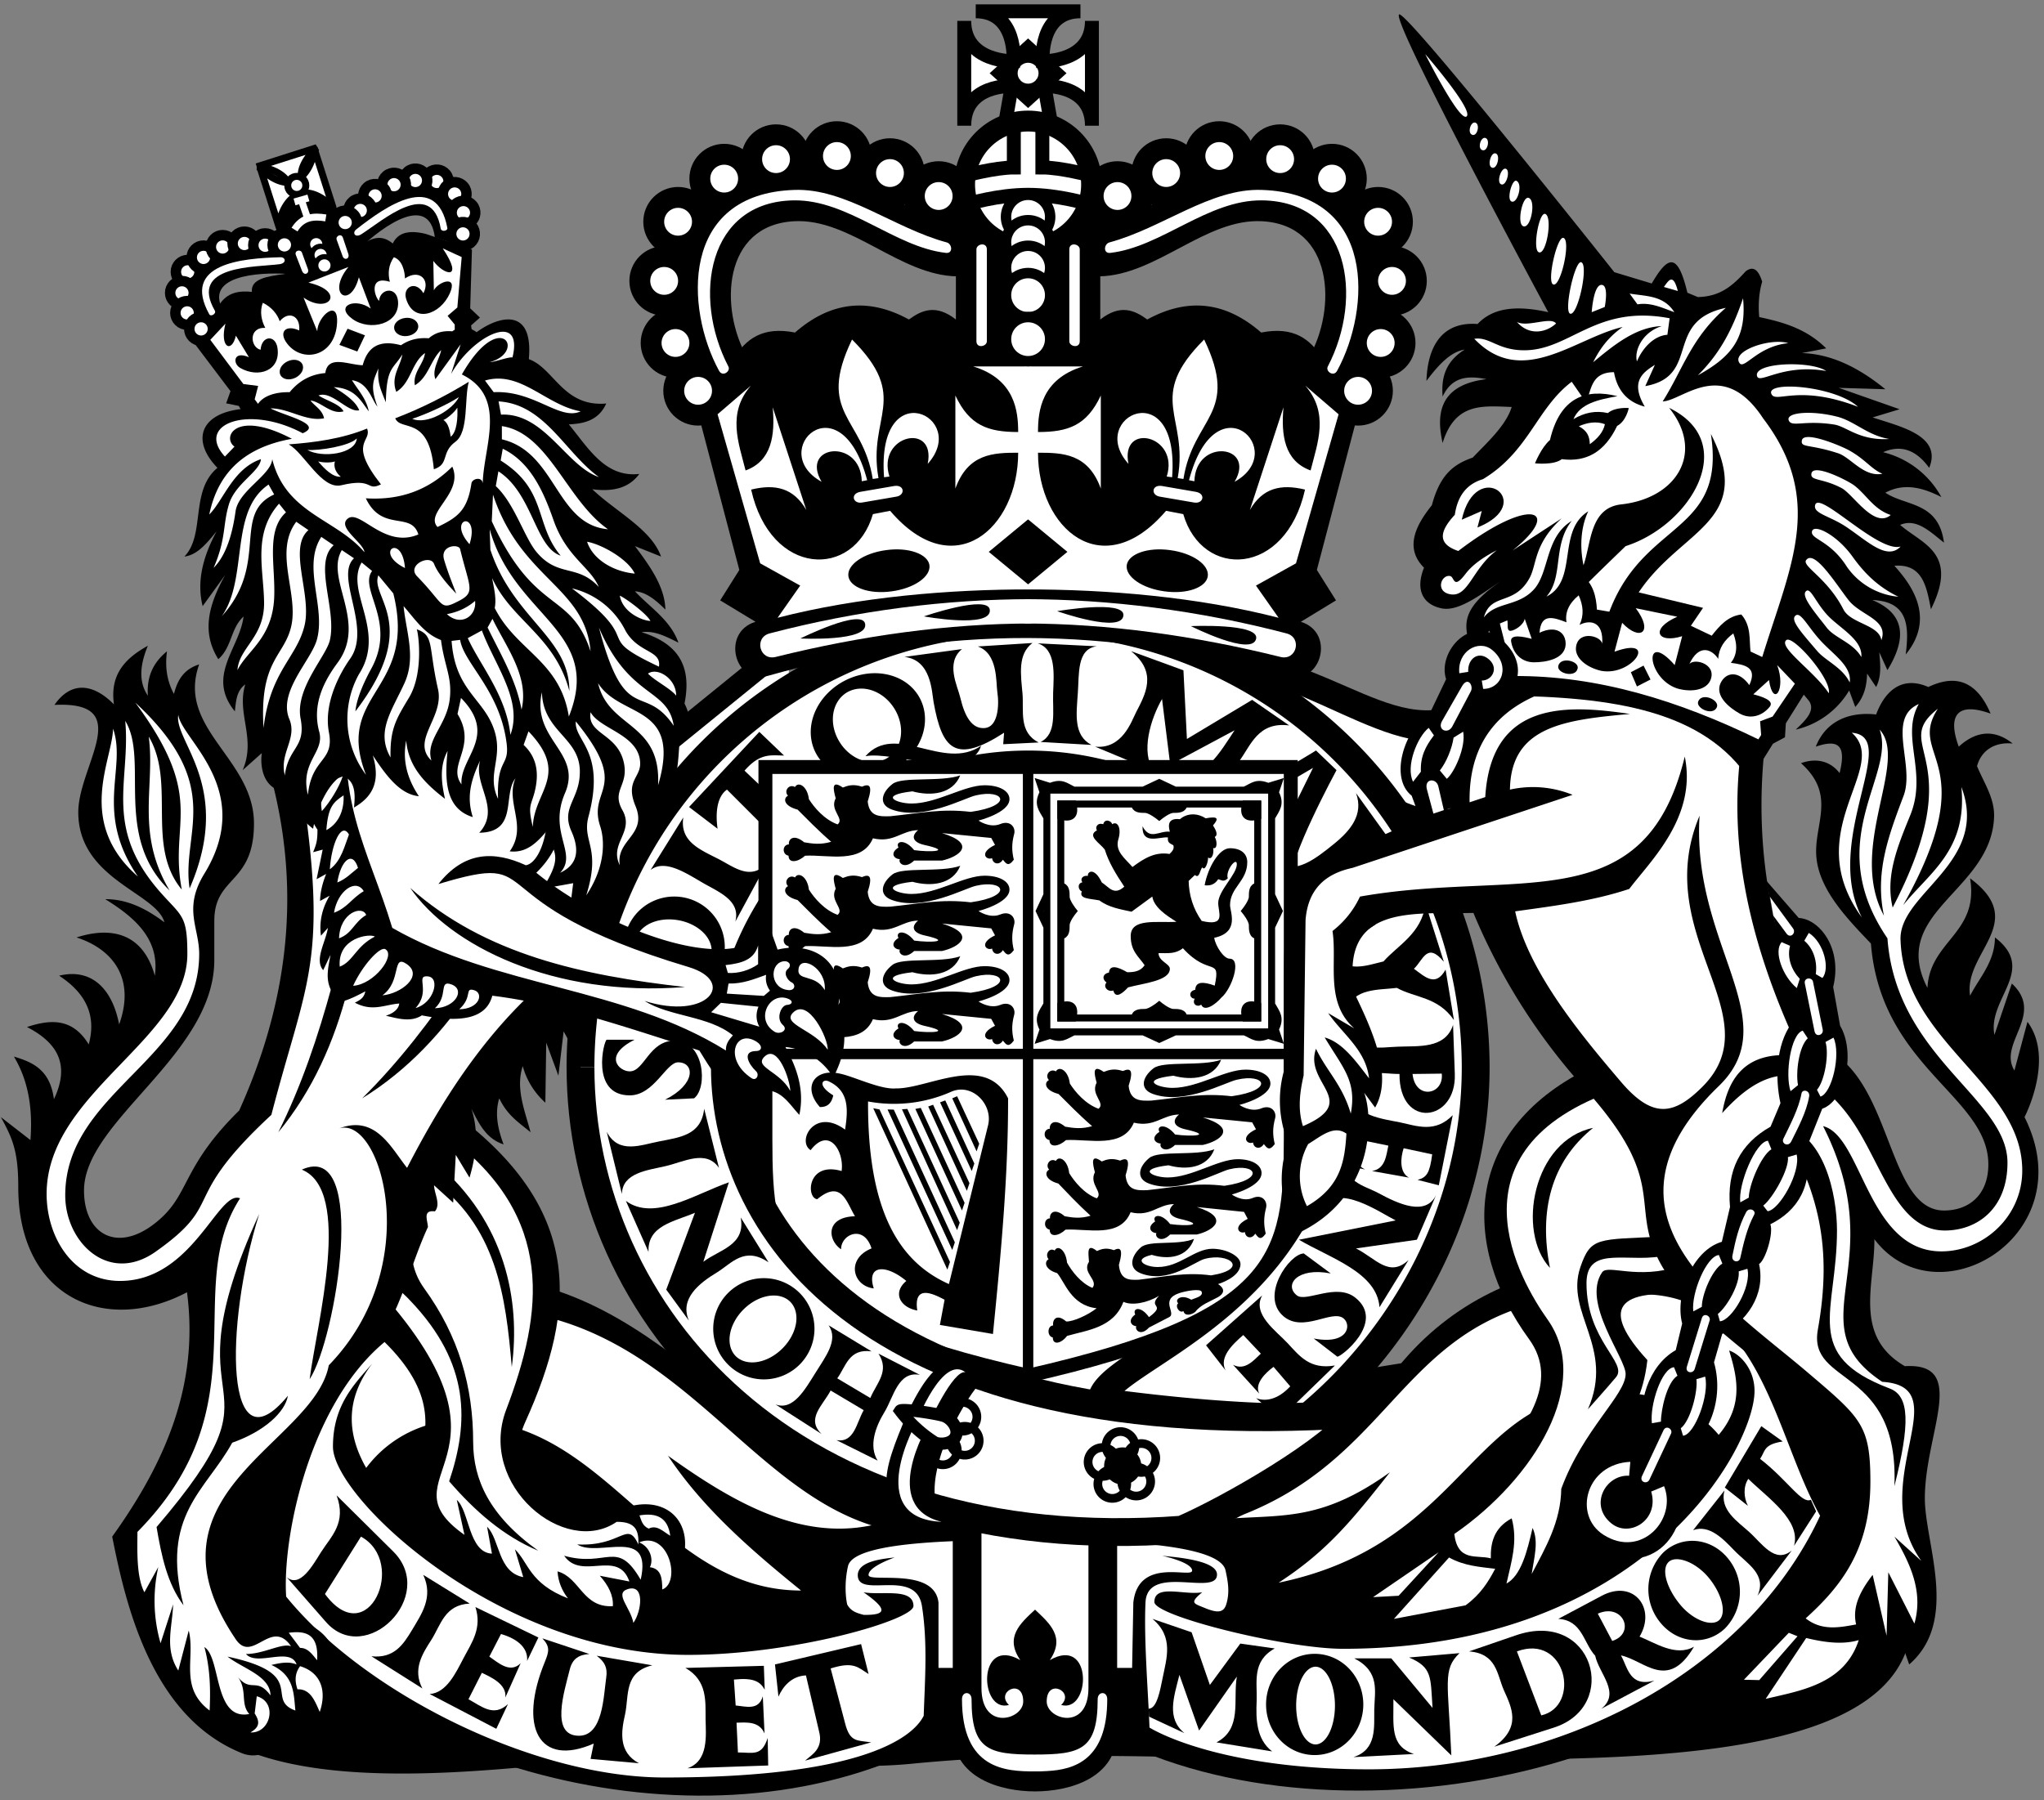 <?xml version="1.0" encoding="UTF-8"?>
<svg xmlns="http://www.w3.org/2000/svg" xmlns:xlink="http://www.w3.org/1999/xlink" width="1175" height="1035" viewBox="0 0 11750 10350">
	<rect x="0" y="0" width="11750" height="10350" fill="#808080" stroke="none"/>
	<path d="M5920 3670a2460 2460 0 0 0-1465 4433c-1097-200-2038-571-2895-188-822 367-856 1899-90 2170 562 198 1441 85 2000 30 586-57 1222 80 1770 26 955-94 1820-10 2760-21 1131-13 2952 81 2990-795 50-1169-848-1603-1798-1597-470 2-1041 88-1580 186a2459 2459 0 0 0-1692-4244z"/>
	<g id="motto">
		<path d="M9260 8125c256-4 466 79 565 232-286 711-1771 1194-2670 939l15-59c1125 20 1380-1102 2090-1112zm-2280 702c174 32 403 12 552-19-72 66-193 183-351 248 0-84-74-213-201-229zm2938-1455c-214-139-1247-300-1885 493-353 420-852 840-1457 895-236-24-457-25-621-25-163 0-426-2-658 17-854-192-1479-1409-2567-1409-781 0-1315 1075-1261 1884 805 973 2647 1466 3921 774 27-64 5-231 8-294h1111l-6 336c1352 607 3708 101 4115-1322-119-236-361-1128-700-1349zM2166 8543c838-908 1597 977 2550 722-946 320-2041-80-2550-722zm2263 295c117 41 238 67 362 70-29 43-43 123-60 203z"/>
		<path fill="#fff" d="M4875 9004c-15 64-20 149-5 221 23 42 59 50 95 60 137 2 135-35-1-130 101 19 287-28 287 79 0 80-685 281-1296 281-1083 0-2041-903-2041-1197 0-238 122-359 226-478-153 200-149 400-35 600a686 686 0 0 1 570-275c814 0 1120 980 1930 980-279-226-564-471-765-775 375 269 756 486 1170 400-763-242-1169-1247-2275-1247-832 0-1120 1197-1090 1657 448 552 1419 1040 2175 1040 1114 0 1424-222 1490-355 7-210 23-418-10-630-34-222-363-42-369-175-3-83 139-97 212-105 0 0-152 52-150 101 1 46 380-48 402 159v375h1113l7-375c28-265 336-138 338-184 1-49-173-86-173-86 73 8 316 25 316 108 0 128-400-65-411 160-10 211 15 510 23 720 121 72 523 240 1262 240 1086 0 2170-546 2593-1458-257-454-336-1234-978-1272-1458-88-1327 905-2395 1287 309-19 525 4 900-265-216 274-361 454-640 635 1085-225 1096-1095 1910-1095 283 0 495 94 620 245 149-175 103-342 60-485 64 21 146 107 146 233 0 319-623 1482-2366 1482-326 0-1084-188-1084-269 0-106 174-37 275-56-76 63-48 64 14 90 73 30 107 28 123-17 23-71 11-134-3-199-37-167-763-174-1090-174s-1043-6-1080 149z"/>
		<path d="M1935 8598l325 322c258 256-159 667-387 405l-225-257c77 66 152-72 197-143 60-94 148-169 90-327zm-67 567c247 335 476-182 207-330z"/>
		<path d="M2433 9055l267 165c-144 7-166 123-220 208-53 82-109 171-52 280l-293-185c131 14 184-69 233-150 55-93 125-189 65-318zm300 185l362 175-65 135c6-65-40-123-150-155l-67 130c48 32 118 100 180 38l-88 197c9-77-83-117-135-142l-77 152c77 42 145 104 227 28l-67 142-383-200c97-6 151-123 195-207 47-89 107-171 68-293zm385 180l270 90c-57 4-97 24-113 90-31 125-114 380 53 380 138 0 141-224 157-335 8-55-7-89-55-125l320 55c-165 39-133 174-157 283-22 97-40 216 80 280l-278-25 18-88c-316 138-435-96-280-472 23-57 30-85-15-133zm822 170l451-12 5 137c-26-47-65-70-177-58l10 149c58 5 132 31 156-53l10 214c-30-71-103-64-161-62l8 171c88 0 136 24 171-83l3 158-464 16c122-42 106-188 104-283-1-100 12-221-116-294zm515-20l20 185c25-57 74-118 158-122l75 320c27 101-39 134-80 170l380-105c-79-13-122 2-150-110l-83-315c133-42 157-6 218 32l-43-172zm2170-262l225 77 105 303 175-238 198 28c-133 74-100 193-104 300-5 108-2 222 89 292l-320-52c149-78 94-241 117-378l-217 310-113-320c-32 127-76 250 29 335l-204-95-2-46c49 3 68-118 80-174 23-116 66-238-58-342z"/>
		<path d="M7558 9509a279 291 0 0 0-280 291 279 291 0 0 0 280 291 279 291 0 0 0 279-291 279 291 0 0 0-279-291zm4 74a112 224 0 0 1 112 223 112 224 0 0 1-112 224 112 224 0 0 1-111-224 112 224 0 0 1 111-223z"/>
		<path d="M7785 9535h213l237 285c-12-177 0-233-135-290l290-25c-99 95-65 168-47 588l-333-323c2 151-22 268 118 315l-348 18c137-43 118-175 120-273 2-106 35-218-115-295zm660-40l268-92c444-154 604 406 220 530l-343 110c159-114 99-226 55-325-40-91-40-210-200-223zm415 368c230-53 144-473-140-368z"/>
		<path d="M9268 9435c137-44 62-221-83-157zm-310-127l250-133c182-97 315 72 217 235 87 34 208 118 313 58-151 258-285 78-420 50 40 70 49 184 192 145l-305 162c114-91-13-202-35-305-68-74-74-204-212-212z"/>
		<path d="M9561 8927a302 302 0 0 0-16 403c98 120 264 135 371 33a302 302 0 0 0 17-403c-98-120-265-135-372-33zm31 54c43-41 156-1 232 92 75 92 102 201 59 242-43 40-152 1-227-92-76-93-107-201-64-242z"/>
		<path d="M9733 8798l180-228c-29 112 76 178 142 238 74 66 148 186 245 107l-197 260c56-123-60-184-133-260-62-64-143-152-237-117zm315-140l-133-105 210-353 123 88c-111 17-99 54-130 100 161 125 240 262 292 235l30 67-127 198c41-146-148-273-263-385-30 45-26 109-2 155z"/>
	</g>
	<g id="lion_arm">
		<path d="M3045 4830l1490-1210v660L3045 5680z"/>
		<path fill="#fff" d="M3045 4990l1490-1210v335L3045 5515z"/>
	</g>
	<g id="unicorn_arm">
		<path d="M8520 3960c-449 377-842-225-1590-225v495c762 35 978 800 1590 525"/>
		<path fill="#fff" d="M8510 4565c-459 357-832-455-1580-455v-255c627 29 1198 655 1580 295z"/>
	</g>
	<g id="arms_crown_and_garter">
		<g>
			<path fill="#fff" d="M7877 8115H6382v1985l-435 180-425-190V7820c0-500 1755-640 2355 295z"/>
			<path d="M5947 10185c23 0 47 0 72-2 157-8 346-64 346-413 0-48-55-46-55 0 0 291-98 318-363 318s-362-27-362-318c0-46-55-48-55 0 0 404 252 415 417 415zm-305-2310v1830c0 250 240 183 240 78 0-138-163-56-82 20-170 48-185-401 65-258-90-132-1-210 85-290 85 80 175 158 85 290 250-143 235 306 65 258 81-76-83-158-83-20 0 105 240 172 240-78v-920h165v1170c0 270-276 345-472 345s-473-75-473-345V7875c0-753 2033-564 2398 221h-220c-330-580-2013-718-2013-221z"/>
		</g>
		<g>
			<path fill="#fff" stroke="#000" stroke-width="160" d="M4167 6140a1743 1743 0 1 1 3486-3c0 1393-1338 1670-1321 1924 399 54 793 90 1179 91 575-472 972-1213 972-2015a2573 2573 0 1 0-5146 3"/>
			<path d="M4042 5684a291 291 0 0 1-405-74 291 291 0 0 1 74-404 291 291 0 0 1 404 74 291 291 0 0 1-73 404zm-18-109a221 159 10 0 0 65-89 221 159 10 0 0-189-195 221 159 10 0 0-246 116 221 159 10 0 0 189 196 221 159 10 0 0 181-28zm382-607l-179 331c31-118-88-167-180-219-95-54-222-144-307-78l188-302c-21 140 97 185 206 241 93 49 178 119 272 27zm-445-328l164 125c-9-62-14-177 54-225l233 233c77 72 38 134 21 186l268-289c-73 31-103 66-185-14l-236-225c91-105 155-87 227-87l-142-136zm928-171a291 338 62 0 1-213-352 291 338 62 0 1 413-241 291 338 62 0 1 213 352 291 338 62 0 1-413 241zm86-92a221 185 57 0 0 123-17 221 185 57 0 0 45-283 221 185 57 0 0-274-96 221 185 57 0 0-44 283 221 185 57 0 0 150 113z"/>
			<path d="M4975 4348c175-198 448 89 665-60-70 212-500 27-665 60z"/>
			<path d="M5199 3777l331-45c-96 79-26 211-10 278 26 111 68 183 142 176 73-7 84-124 71-209-8-55 4-220-112-260l314-20c-86 65-67 181-57 292 8 100-23 221 93 280l-204 10 5-66c-279 180-356 98-405-175-11-61-13-244-168-261zm1106-61l-340-17c107 33 93 178 89 283-4 109 23 237-72 284l292 17c-105-56-86-178-78-300 8-105-7-253 109-267zm197 28l301 110 20 395 375-225 213 147c-181-23-221 117-288 206-55 74-167 186-98 278l-287-176c182 16 278-158 359-280l-370 198-47-378c-65 113-125 305-47 415l-338-141c156 16 209-145 235-196 54-105 126-229-28-353z"/>
			<path d="M7448 4618l100-203-192 112zm-170-47c-95 43-175 79-108 209l-257-195c145 53 652-270 652-270l118 113s-288 532-255 630l-205-235c103 55 137-22 185-116z"/>
			<path d="M7795 4560c46 124-33 217-130 295-103 83-217 173-325 108l333 505 235-153c-218 36-274-97-350-207 187-147 320-329 460-238zm515 1015l48 290c-93-135-224-127-328-185-102 13-256 0-285 130l-87-317c92 101 194 59 295 35 83-94 218-159 242-330l105 332c-97-117-119-9-172 40 65 48 125 107 182 5zm43 318l10 281c11 278-320 320-318 1-119 0-226-42-287 93l-8-348c76 133 181 101 288 98 114-5 270 14 315-125zm-233 282c16 152 182 120 168-2z"/>
			<path d="M8351 6412l-80 403-122-31c53-14 70-40 84-147l-164-35c-18 53-26 140 31 169l-213-38c77-12 82-91 94-146l-161-33c-20 82-47 132 27 170l-159-33 82-399c12 123 183 142 277 161 99 21 202 63 304-41z"/>
			<path d="M7930 7516l167-271c-112 103-187-9-302-67l350-50 110-256c-60 121-213 52-331-12-88-47-194-57-211-223l-114 299c104-127 325 31 424 81l-556 111c180 106 449 188 463 388zm-280-194c-194-38-270 67-195 126 53 42 227-74 336 13 179 142-92 349-104 339l-135-104c198 38 219-78 171-116-66-53-231 85-345-12-137-117 35-360 117-361z"/>
			<path d="M7674 7851l-317 308-136-120c51 20 123 11 196-68l-96-112c-45 33-112 97-82 154l-151-166c69 36 119-26 160-64l-101-107c-64 55-140 129-102 203l-112-144 323-287c-61 107 81 205 146 275 69 74 128 153 272 128z"/>
		</g>
		<g id="arms">
			<path fill="#fff" stroke="#000" stroke-width="80" d="M7420 4410v2140c0 677-61 1031-1510 1360-1449-329-1510-683-1510-1360V4410z"/>
			<path fill="none" stroke="#000" stroke-width="60" d="M7420 6060H4400m1510 1850V4410"/>
			<path d="M5502 6303l-28 12 140 305 15-44zm-68 24l-30 11 182 395 15-43zm-70 25l-28 10 222 485 15-44zm-71 18l-31 6 268 584 15-44zm-155 10l-36-1 372 808 15-44zm-82-1l-36-7 426 928 15-44zm160-3l-31 2 317 695 15-43zm492 1294l-305-52 27-145c-61-32-180-93-157 62-99-18-144-102-63-170-118-98-231-93-187 43-122-14-161-170-13-230-44-140-176-81-175 5-77-52-92-185 80-190-48-77-76-215-217-98-65-7-58-219 140-162 16-109-70-260-178-120-81-50 22-248 198-118 17-113 25-221-93-277-36-18-71 21 25 80-11 52-40 68-77 67-103-115-30-225 115-192 79 16 234 93 322 85 185 3 513-205 645 57 1 452-42 903-87 1355zm-253-287l225-913c29-118-88-242-207-195a814 814 0 0 1-483 58c-3 647 189 927 465 1050z"/>
			<path fill="none" stroke="#000" stroke-width="40" d="M7310 5146l43 92-43 91m-1292-183l-43 92 43 91m737 604l-91 42-91-42m182-1390l-91-43-91 43m582 1390c51 23 69 47 135 20l59 18-18-53c35-66 7-93-21-143m-1138 158c-50 23-69 47-135 20l-58 18 18-53c-36-66-7-93 21-143m1137-1232c51-24 69-48 135-21l59-18-18 53c35 66 7 93-21 143m-1138-157c-50-24-69-48-135-21l-58-18 18 53c-36 66-7 93 21 143m1292-157H6018v1390h1292zm-80 80H6098v1230h1132z"/>
			<path stroke="#000" stroke-width="40" d="M7230 5783c-56-15-88-2-70 70h70zm-1132 0c55-15 87-2 70 70h-70zm1132-1090c-56 14-88 1-70-70h70zm-1132 0c55 14 87 1 70-70h-70zm1132 686c-30 0-31-31-31-61s-41-80-41-80 41-51 41-81 1-61 31-61m-1132 283c30 0 31-31 31-61s41-80 41-80-41-51-41-81-1-61-31-61m707 757c0-31-30-32-61-32-30 0-80-41-80-41s-51 41-81 41-60 1-60 32m282-1230c0 30-30 31-61 31-30 0-80 41-80 41s-51-41-81-41-60-1-60-31"/>
			<path d="M6254 5036c-5-22 35-55 80 38 41 26 69 78 129 24-46-69-89-138-112-213-28-38-105-79-45-111-12-15 1-46 36-35 9-36 49-18 51 0 32-21 54 23 37 83-24 72 38 114 80 163 64-48 129-89 213-75 15-14 29-29 22-50-18-11-35-13-31-45-46-6-150 46-146-64 43 83 95 24 157 31-5-20-23-82 58-72 44-38 104-34 148-5 71-13 77 0 42 41 13 20 33 55 10 66 15 25 15 72-9 64 6 38-11 70-29 54 0 27-17 81-34 57-13 15-16 67-42 44l-36 34c2 81 25 159 75 230 142 34 95-48 95-103 0-71 107-164 107-223 0-46-67 37-52 81-24 24-38 9-55 5-22 34-50 38-78 35 18-100 82-213 145-213 68 0 100 35 100 80 0 110-99 145-99 247 0 39 57 157-91 188 8 50 56 120 88 120 72 0 13 174-47 224-33 39-98 85-116 40-19 17-55 0-37-34-31 0-38-44 3-51 2-47 43-49 112-24 35-170-30-47-183-215-43 34-86 28-140 28 0 47 65 61 65 90 0 70-151 83-240 107-28 30-72 70-85 18-32 11-61-22-39-46-26-18-24-50 14-57 4-46 48-35 105-2 38 0 75-4 100-40-33-50-80-79-80-168 0-105 151-75 263-82-61-38-129-84-139-145l-119 87c-65-14-132-25-185-65-56-11-119-8-101-52-20-7-29-45 3-52-14-20 2-41 32-37z"/>
			<path id="a" stroke-width="40" d="M5520 4458c-43 108-168 121-275 92-200 23-88 70-5 70 145 0 302-105 420-105 86 0 143 33 143 80 0 78-178 123-178 123s63 45 125 20c58-24 90 20 80 57-15 56-14 98-2 148-32 43-45 22-63 0-18 31-57 28-62-9-32 14-79-30 17-76l-22-40-283-28c203 62 99 136 0 158h-160c-56 53-94 12-82-8-36-2-58-36-8-67-20-36 35-53 90 15 94 13 225 7 58-30-70-16-75-53-35-85-97 2-141 75-260 47-64 150-256 93-390 100-39 36-95 47-95 0-39-7-36-64 2-65-4-29 26-63 88-12 47 8 94 15 155-3-75-65-143-135-193-185-81-21-84-66-55-80-26-25 4-70 40-50 18-33 71-7 80 70 31 49 90 118 165 145 42-34-48-81-11-150-13-48-28-110 41-62 30-12 61-21 110-5 39-17 65-13 33 85 9 88 68 87 130 85 173-18 294-45 462-25 250-35 192-133 30-95-65 14-301 147-482 82-79-28-62-97 2-147 55-45 280-10 390-50z"/>
			<use transform="translate(0,520)" xlink:href="#a"/>
			<use transform="translate(0,1040)" xlink:href="#a"/>
			<use transform="translate(1500,1635)" xlink:href="#a"/>
			<use transform="matrix(0.959,0,0,1,1687,2150)" xlink:href="#a"/>
			<path d="M6864 7123c-37 108-148 121-243 92-113 26-40 70 34 70 128 0 211-105 315-105 76 0 161 40 161 88 0 77-129 115-129 115 46 30 31 57 0 75-45 25-100 43-131 85-21 17-61 27-68-5-22 16-51-27-30-45-23-20 17-55 75-20 28-12 68-19 60-45-5-21-90-6-129 7-115 39-14 115-58 138l-116 60c-49 53-83 12-73-8-31-2-50-36-6-67-18-36 31-53 79 15 104-77-12-50 58-123-68 42-157 58-205 35-56 150-210 163-324 196-32 43-82 56-82 9-34-7-32-68 2-69-5-34 21-70 75-23 40 2 127-38 175-76-147-16-183-152-227-202-72-21-75-66-49-80-23-25 3-70 35-50 16-33 63-7 71 70 27 49 80 118 146 145 36-46-62-87-20-150-3-51-15-110 46-62 26-12 54-21 97-5 34-17 57-13 29 85 8 88 60 87 114 85 154-18 268-45 416-25 221-35 107-133-36-95-58 14-211 147-371 82-69-28-54-97 2-147 49-45 210-10 307-50z"/>
		</g>
		<g id="crown">
			<path d="M5495 1217v620c-114-89-195-55-270 0-239-131-456-99-655 75-377-75-372 308-557 464l237 901-110 175 203 123c-202 63-116 364 67 312 1048-295 1937-288 3000 0 183 50 269-249 68-312l202-123-110-175 237-901c-185-156-180-539-557-464-199-174-416-206-655-75-75-55-156-89-270 0v-620z"/>
			<path fill="#fff" stroke="#000" stroke-width="80" d="M5778 711l38-216s-273-13-273 228V120c0 240 283 232 283 232s23-287-217-287h602c-240 0-217 287-217 287s283 8 283-232v603c0-241-273-228-273-228l38 216"/>
			<path d="M5910 221l-221 200 221 200 221-200zm0 140a60 60 0 1 1 0 120 60 60 0 0 1 0-120z"/>
			<g id="crown_half">
				<path stroke-width="300" d="M4566 972c-685 34-744 783-543 1208 93 197 354 16 274-122-164-283-143-765 269-786 324-17 605 311 935 317 218 4 109-272-45-314-306-84-596-318-890-303z"/>
				<g fill="#fff" stroke="#000" stroke-width="120">
					<circle cx="4013" cy="2247" r="140"/>
					<circle cx="3883" cy="1972" r="140"/>
					<circle cx="3818" cy="1615" r="140"/>
					<circle cx="3898" cy="1275" r="140"/>
					<circle cx="4163" cy="1027" r="140"/>
					<circle cx="4461" cy="915" r="140"/>
					<circle cx="4811" cy="897" r="140"/>
					<circle cx="5116" cy="995" r="140"/>
					<circle cx="5396" cy="1127" r="140"/>
				</g>
				<path fill="#fff" stroke-width="60" d="M4566 1092c-659 22-626 685-433 1039 20 39 69 4 54-24-209-401-119-950 379-955 311-3 577 268 871 302 43 5 37-51 6-60-305-82-581-313-877-302zm1047 342v528c0 43 60 31 60 0v-528c0-44-60-32-60 0z"/>
				<path fill="#fff" stroke-width="140" d="M5929 3445c-488 0-1002 65-1505 197-91 24-58 159 36 135 490-122 993-192 1469-192zm-835-282c-129 17-226 84-217 150 9 65 120 105 249 87 128-17 225-84 217-150-9-65-121-105-249-87zm834 226c-470-1-992 43-1458 163l130-185-230-128-245-857 192-165c-139 159-71 329-31 488 151-55 170-203 156-363l193 590c-73-126-177-151-317-117 112 502 591 516 700 141l99-19c364 427 736 104 736-334-142 0-288 4-361 206v-535c81 173 188 210 361 210 0-120-18-303-258-377h333l-8 871-236 195 236 195zm-878-640l-33 5c-57-359-326-372-119-802 338 338 88 439 152 797zm32-5l31-4c-75-238 269-316 220-73 244-271-296-526-251 77zm60 50c59-8 63 55 8 62l-192 33c-55 11-72-50-13-61zm-157-33l-31 6c-7-250-357-210-231 3-320-176 107-594 262-9z"/>
			</g>
			<use transform="matrix(-1,0,0,1,11820,0)" xlink:href="#crown_half"/>
			<circle cx="5910" cy="1061" r="365" fill="#fff" stroke="#000" stroke-width="120"/>
			<path fill="none" stroke="#000" stroke-width="80" d="M6257 1173s-172-53-347-53-347 53-347 53m429-462v252c108 0 279 46 279 46m-443-298v252c-108 0-279 46-279 46"/>
			<g fill="#fff" stroke="#000" stroke-width="60">
				<circle cx="5910" cy="1247" r="127"/>
				<circle cx="5910" cy="1393" r="127"/>
				<circle cx="5910" cy="1540" r="127"/>
				<circle cx="5910" cy="1697" r="127"/>
				<circle cx="5910" cy="1950" r="127"/>
			</g>
			<path d="M6846 3600s393-18 375 72c-22 106-375-72-375-72zm-769-86s388-67 381 24c-8 108-381-24-381-24zm-766 30s372-128 379-37c10 108-379 37-379 37zm-710 127s353-175 372-85c23 105-372 85-372 85z"/>
		</g>
		<g>
			<path fill="#fff" stroke="#000" stroke-linejoin="round" stroke-width="160" d="M3337 6135c0 1421 1207 2830 3458 2660 265-114 876-463 1008-665-2791 185-3636-1052-3636-1995"/>
			<path fill="#fff" stroke="#000" stroke-width="50" d="M6467 8393a83 83 0 0 1-105-54 83 83 0 0 1 54-104 83 83 0 0 1 104 53 83 83 0 0 1-53 105zm27 39a83 83 0 0 1 18-116 83 83 0 0 1 116 18 83 83 0 0 1-18 116 83 83 0 0 1-116-18zm-30 38a83 83 0 0 1 116-19 83 83 0 0 1 19 116 83 83 0 0 1-116 19 83 83 0 0 1-19-116zm-45-17a83 83 0 0 1 54 105 83 83 0 0 1-105 53 83 83 0 0 1-53-104 83 83 0 0 1 104-54zm2-47a83 83 0 0 1-83 83 83 83 0 0 1-83-83 83 83 0 0 1 83-83 83 83 0 0 1 83 83z"/>
			<circle cx="6454" cy="8429" r="107"/>
			<path fill="#fff" stroke="#000" stroke-width="50" d="M5420 8256a83 83 0 0 1 83 83 83 83 0 0 1-83 83 83 83 0 0 1-83-83 83 83 0 0 1 83-83zm47 2a83 83 0 0 1 105-53 83 83 0 0 1 53 104 83 83 0 0 1-104 54 83 83 0 0 1-54-105zm17-45a83 83 0 0 1-19-116 83 83 0 0 1 116-18 83 83 0 0 1 19 116 83 83 0 0 1-116 18z"/>
			<path d="M5693 7920c-73-17-235 318-235 318s-180 367-18 517c-487-27-352-317-230-617 183-393 295-348 483-218z"/>
			<path fill="#fff" d="M5550 7890c-72-17-215 303-215 303s-282 470 78 557c-458-20-143-577-143-577s148-385 280-283z"/>
			<path fill="#fff" stroke="#000" stroke-width="70" d="M5175 8111c9-14 206 16 250 30 43 14 85 68 71 112s-77 56-120 42a759 759 0 0 1-201-184z"/>
			<path d="M5045 8398l-237-118c103 18 115-99 157-172l-190-113c-46 87-143 163-52 250l-265-170c102 38 170-87 230-182 55-90 135-188 75-273l247 150c-131-18-147 87-197 155l190 113c38-89 112-154 47-255l238 122c-125-24-151 127-203 213-53 86-92 196-40 280z"/>
			<path d="M4391 7349a291 291 0 0 0-291 291 291 291 0 0 0 291 291 291 291 0 0 0 291-291 291 291 0 0 0-291-291zm48 100a159 221 45 0 1 104 36 159 221 45 0 1-45 268 159 221 45 0 1-268 45 159 221 45 0 1 44-269 159 221 45 0 1 165-80z"/>
			<path d="M3598 6905l130 293c-7-152 148-174 267-225l-165 442 130 178c-54-125 57-214 163-278 84-52 157-151 295-57l-160-258c30 161-124 185-215 255l147-457c-197 69-431 225-592 107zm-110-397l87 357c3-122 147-136 250-160 106-24 234-98 308 10l-85-340c-17 153-140 164-260 188-104 20-232 75-300-55zm335-185c180-90 170-215 75-215-69 0-138 190-278 190-229 0-148-320-132-320h160c-183 92-90 182-28 182 85 0 110-177 260-177 169 0 190 270 110 332z"/>
		</g>
	</g>
	<g id="unicorn">
		<path d="M9160 6130c-747 353-769 1022-370 1570 352 483-727 1108-1155 1575l225 25-125 140c677 23 1263-193 1360-685 102-520 330-533 375-935-264-288-196-421 280-370z"/>
		<path fill="#fff" d="M8330 8955l-317 353 412-78c85-62 131-135 170-210-88-11-177-16-265-65zm-60-30l-230 250-147 8zm1025-2660c-1004 346-551 1107-400 1320 262 367-74 917-535 1235 20 163 129 118 210 140-2-88 17-175 120-230 37 134-3 253-30 375 84-47 118-181 150-320 37 79 8 174-5 265 80-152 167-300 170-490 125-340 370-540 370-660 0-92-255-412-135-585 33-47 203 45 445-35z"/>
		<path d="M8910 7290c-194-209-97-734 248-805-244 196-312 482-248 805zm218 813c157-358-134-553-43-818 60-174 98-157 468-175l35 105c-212 57-468-67-468 163 0 331 239 457 170 540-51 61-162 185-162 185z"/>
		<path d="M8900 1795S7991 110 8043 83c43-23 1237 1482 1237 1482l215 65c94-161 149-181 205 53l60 25c125-3 196-60 275-148 46-35 75-5 95 60-20 65-23 140-17 203 135 29 269 65 385 180l-140 27c167 5 326 82 480 208l-268-8 350 123-155 47c154 52 402 103 325 290-81-112-171-131-265-90a525 525 0 0 1 335 258c-107-55-215-83-322-25 119 79 306 51 337 287-81-64-159-142-252-102 127 111 339 160 177 485-25-131-48-263-210-250 86 96 244 292 65 510 20-160 17-305-192-313 184 76 203 214 87 403l-47-103c6 69 14 138-18 200l-52-77c-2 66-14 132-68 192l-35-95a485 485 0 0 1-307 225c53-51 120-112 72-170l-167-200c-184 744-129 1483 247 2200 405 159 368 935 700 935 145 0 255-91 255-265 0-391-618-558-675-1270-148-155-315-328-315-530 0-175 108-333-87-507 74-27 161-22 222 57 40-162-8-196-137-152 62-157 205-201 347-185 43-117 136-230 300-158 126-60 266-65 358 153-198-71-247 16-183 190 95-87 201-105 310-18-102-10-180 38-205 130 40 97 102 184 98 293-16 427-608 545-383 982 13-272 298-312 245-630 342 253-39 426 0 675 54-105 142-194 143-335 245 187-44 351-3 560l100-295c193 178-82 343 15 500l75-280c158 213-17 548-17 548 342 681-503 1178-863 702 2 260-123 556 175 730 368-22 115 383 115 760 0 259 200 704-90 955l-35-100c-244 420-756 502-1049 443l75-123-221-40c390-435 857-766 855-1215-2-523-818-806-1065-1290-166-326 57-447-415-975a3528 3528 0 0 1-650-1021c-338 9-774-60-683 464 113 233 218 479 118 655l-63-85c51 135 68 603-390 812a625 625 0 0 1-47-525 639 639 0 0 1-25-410c7-951-48-1187 329-1277 257-61 305-134 628-233-17-380 109-770 488-1120-181 44-263 47-365 230-29-143-100-236 170-420-112 73-242 178-342 158-109-22-153-107-102-234-122-121-33-261 45-359 47-175 123-235 235-274 82-86 192-185 224-291-167-6-325-27-397 207-35-154-29-333 252-367-102-20-197-18-252 100-7-89 4-194 127-270-81 12-152 89-220 180 7-210 98-342 294-327 81-86 205-113 406-68z"/>
		<path fill="#fff" d="M8193 311s195 388 237 359c46-33-237-359-237-359zm287 394c-26-6-46 59-17 70 30 11 47-63 17-70zm58 88c-26-6-46 60-17 70 30 11 47-62 17-70zm59 89c-27-7-49 72-20 82 30 11 50-75 20-82zm58 88c-26-6-54 79-25 90 30 11 55-83 25-90zm63 70c-25-13-58 104-30 118 34 17 68-98 30-118zm70 98c-36-14-69 145-33 162 44 21 77-146 33-162zm95 92c-36-13-74 203-38 220 44 21 82-203 38-220zm105 138c-36-14-97 250-60 267 43 21 104-251 60-267zm102 140c-36-14-101 277-65 295 44 20 109-279 65-295zm60 287l75-30s25-124-17-127c-48-4-58 157-58 157zm415-145c27-38 53-82 80 23zm816 1750c28-29 59 76 140 153 76 71 187 133 179 225-46-82-153-110-198-168-69-89-149-181-121-210zm-60 140c30-27 72 66 148 147 71 77 178 145 164 237-40-85-139-125-186-180-93-109-156-178-126-204zm-53 141c36-35 262 223 245 305-82-125-291-263-245-305zm115-461c48-62 170 136 243 230 70 90 233 112 189 231-12-89-176-95-218-177-93-182-241-249-214-284zm30-497c10-61 209 40 246 68 69 52 112 138 210 170-95 81-216-120-283-155-113-59-180-40-173-83zm-55-190c10-61 230 33 271 56 94 52 127 107 192 135-107 21-183-95-255-118-165-54-215-30-208-73zm77 369c26-79 365 279 491 240-79 84-193-33-315-114-95-63-192-76-176-126zm-19 155c8-49 142 16 233 143 61 85 138 170 264 231a406 406 0 0 1-296-172c-95-151-208-158-201-202zm-133-639c-20-46 123-60 271-24 105 24 180 110 307 130-172 11-246-72-317-83-172-27-243 17-261-23zm-100-153c-34-77 365-47 498 74-346-133-473-17-498-74zm-82-101c-27-80 307-92 397-31-249-43-381 76-397 31zm-101-76c-50-69 176-147 280-115-177 18-252 153-280 115zm-240 70c200-110 281-220 260-443-65 191-139 323-260 443zM8603 3165c-146 110-163 283-278 249-72-22-38-111 11-102 26 5 17 82 89-13 38-50 99-94 177-134zm-128-1217c89-13 134 66 287 66 266 0 412-265 836-184l-13 95c-78 5-144 78-175 153-17-64 33-169 143-203-151 5-280 113-395 208 36-71 81-140 170-203-273 63-578 355-853 68zm893-260l45 62c75-13 143 20 212 45-62-98-164-91-257-107zm-423 172c-57 53-155 72-225-9 60 33 195-33 225 9zm1980 3535c13 597 700 832 700 1335 0 265-222 465-465 465-425 0-455-665-680-720 405 800-165 1135 340 1470 444 28-100 577 225 1030l-155-140c92 157 167 317 115 500l-150-295-10 365-80-350c-69 90-119 182-95 285-93 17-197 39-290-35 205-185 372-399 372-785 0-326-53-367-362-630-473-403-1277-903-510-1645 392-379-157-810-110-1555-290 690 426 1151 15 1560-162 161-284 185-467-30-220-258-535-635-608-980 222-31 446-59 656-129 120-160 390-412 319-761-229 947-959 645-1867 805-39 83-93 147-158 198 28 186-45 409 125 560l-150-88c84 122 217 212 235 375-77-100-152-206-255-235 106 177 185 250 150 438-49-167-136-240-200-373-71 201 260 301-75 445-31-97-18-195 4-292l11-893c14-180 116-267 270-300l1265-420a606 606 0 0 0-360-30c5-364 314-401 690-435-360-53-798-80-832 478l-90 30c-13-769 878-737 1297-693l-470-83c75-815 895-686 560-1342 103 670-555 450-655 1335-204-4-430 33-578 161 173-304 463-580 743-851 373-119 661-595 250-795 206 256 45 520-275 555-181 20-172 220-217 350-20-92-20-211 27-310-182 114-56 398-240 490 100-115 33-292 145-435-155 94-127 299-220 397-92 97-217 68-285 158 40-145 174-64 263-227 43-80 23-195 185-343l-283 185c290-232 110-320-312 3-103-35-125-95-20-208 14-96 58-174 162-205 265-160 308-407 510-560l83 120c30-75 29-175 160-175 19 105 77 172 177 198-82-140-18-193 58-240l-55 122c323-58 102-373 463-450-199 172-247 354-363 538 114-3 344-258 577 97 717 943-810 1512 225 3670-344-53-429 149-460 325 196-219 443-351 715 0 198 256 274 675 565 675 186 0 360-126 360-390 0-370-640-605-690-1290-383-561 51-938-45-1200 170 185-187 678 25 1070-53-248 25-457 113-690 66-178-101-444 87-527-107 190 54 390-50 642-73 179-143 349-100 528 459-882-24-921 260-1143-184 281 270 293-200 1130 152-189 370-317 335-680 163 431-348 605-350 870zm-280-1182c287 23-172 616 58 1062-365-501 168-862-58-1062zm-262 5205l-233 350c190-46 452-81 535-338-97 29-206 11-302-12zm-50-10l-220 252-88-2 258-270zM7520 6578a382 382 0 0 0-7 357c199-114 217-265 227-417-73-52-147 16-220 60z"/>
		<path d="M9298 2278c-179-45-330 4-388 252-51 44-86 134-86 134s109 12 154-24c143 19 248-44 318-191 53-28 67-103 67-103s-79-7-120 29c-70-16-135-3-198 35 38-91 147-113 253-132zm-72 161c-10 47-44 84-87 115-1-44-14-77-63-103 46-21 101-31 150-12zm-733 594l25-95-115 50c82-368 440-95 90 45zm2397 5512c28-692-499-573-440-900 85-475 5-801-220-1180 257 43 330 404 330 610 0 469-206 715 302 908 117 43 118 205 28 562z"/>
	</g>
	<g id="unicorns_crown_and_chain">
		<path d="M10153 5063l187 215c119 6 253 174 198 397l40 223c87 145 37 427-103 477l-87 218c35 224-53 368-211 446 19 52-28 206-65 229 40 181-78 335-212 402l-47 163c68 239-61 481-193 510l-55 110c175 260-60 640-400 465-343-178-125-663 210-578l35-90c-42-177 26-398 183-487l37-153c-43-165 59-421 228-470l47-200c-19-208 56-362 233-462l57-135c-31-141-27-331 63-458l-23-152c-92-78-157-280-65-390z"/>
		<path fill="#fff" d="M10290 5438l-48-21c-48 52 6 198 87 264l17-53c-48-51-74-122-56-190zm148 163l38 22c45-51 10-203-78-259l-26 45c54 45 76 122 66 192zm-46 369l-29-44c-68 19-103 249-70 348l43-35c-14-69 4-221 56-269zm53 296l20 39c66-19 119-244 75-339l-46 25c21 66-3 222-49 275zm-262 342l-20-49c-71 5-172 250-159 354l49-27c0-70 70-242 130-278zm-47 324l25 32c68-6 192-225 167-326l-50 15c8 69-87 236-142 279zm-235 333l-20-49c-71 6-160 220-147 324l49-26c0-70 58-212 118-249zm-26 290l12 42c69-5 183-200 158-302l-50 15c8 70-65 201-120 245zm-232 355l-20-49c-71 6-140 218-127 322l52-9c0-70 35-227 95-264zm19 302l13 43c68-6 153-238 127-340l-50 15c9 70-34 239-90 282zm513-3055l133 182c18 26-16 59-38 29l-76-103zm200 497c-6-34 41-37 47-10l56 276c6 31-39 47-47 10zm25 650c6-35-39-44-44-17-16 88-66 181-104 260-14 28 28 50 45 16 38-77 88-169 103-259zm-362 665c17-30 59-10 46 15-42 79-61 164-80 249-7 31-53 23-45-14 17-85 36-169 79-250zm-255 610c10-34 53-13 45 13l-86 279c-9 30-56 23-45-13zm-220 644c15-31 55-6 43 20l-124 264c-13 29-59 15-43-20zm-346 601c217 140 425-88 349-279l-74 31c48 163-124 268-229 183-131-106-32-282 102-274l7-80c-256 12-330 307-155 419z"/>
		<path d="M10060 4488l132-212 69-37 5-80 154-246-222-223-67 88-68-32c-8-66 5-147-53-213-78 10-125 65-170 122l-120-57 70-103-465-112-40 140-105-18c-4-73-21-153-90-200-68 20-113 67-145 140l-400 95 95 460c632 6 1159 85 1420 488z"/>
		<path fill="#fff" d="M9869 4067c-23 52-125 4-106-36 24-52 125-4 106 36zm-800-223c-13 56-122 27-111-16 14-55 122-27 111 16zm1147-20c53 140-23 248-47 86l-90 82c45 12 124 35 94 72-47 57-114 71-172 39-59-33-145-101-110-176 30-62 102-75 165 12 49-105-28-117-106-128 34-43 41-99 14-169-50 37-83 83-87 146-30-48-109-98-169 37 15-46 161-14 126 82-22 60-109 76-194 51-176-60-193-340-13-134l43-166c-145 45-186-43-28-112l-239-49c104 137 26 194-78 84l-44 166c257-93 105 144-77 110-86-20-154-76-144-139 15-101 159-58 150-9 12-148-80-143-130-116 27-56 21-113-5-170-58 48-79 100-70 155-74-28-147-55-155 60 97-46 154 1 150 70-6 82-114 100-182 100-67 0-118-45-131-118-9-47 72-29 118-17l-40-115c-8 38-59 67-80 69-26 3-15-39-20-60l-43 18 43 169 50 49-23 55 7 29c485-4 952 142 1409 364l16-25-6-79 72-27 128-189zm-768 3l40 80-78 40-35-82z"/>
		<path d="M8163 4705l230-77-25-90c82-114 138-235 95-395l42-98c195 12 311-203 133-362-180-162-377 65-325 222l-85 178c-164 120-240 392-113 492z"/>
		<path fill="#fff" d="M8389 3871l51-8c-4-74 55-118 110-79 71 50 31 129-32 129l8 48c113 0 158-141 49-226-77-60-199 10-186 136zm-99 274c-30 52 33 78 58 33l107-203c17-31-17-90-52-27zm-13 285l40 48c43-35 111-183 94-271l-55 34c-9 62-41 141-79 189zm-109 7l-45 58c-44-89 25-259 90-310l30 43c-50 65-79 124-75 210zm72 241l60-20-32-138c-12-48-83-45-65 20z"/>
	</g>
	<g id="lions_crown">
		<path d="M1115 1971l210 278-25 70 73 15 50 94 1293-503-8-54 51-45-56-53 10-338-265-90c-96-24-161-8-190 55-65-53-115-33-180 5l-258-381-271 93 89 458c-106 14-197 29-190 103-74-7-141 2-188 75z"/>
		<path fill="#fff" stroke="#000" stroke-width="40" d="M1605 1308l-110-345c53 57 129 102 194 80 66-23 114-113 116-193l110 345c-53-58-129-102-194-80-66 23-114 112-116 193z"/>
		<g id="half_lions_crown">
			<path stroke-width="140" d="M1177 1986l116-183c-140-220 194-239 363-228l-27-138c-369-58-698 96-452 489z"/>
			<g fill="#fff" stroke="#000" stroke-width="60">
				<circle cx="1079" cy="1563" r="68"/>
				<circle cx="1170" cy="1480" r="68"/>
				<circle cx="1280" cy="1420" r="68"/>
				<circle cx="1405" cy="1400" r="68"/>
				<circle cx="1524" cy="1410" r="68"/>
				<circle cx="1635" cy="1408" r="68"/>
				<circle cx="1046" cy="1684" r="68"/>
				<circle cx="1076" cy="1799" r="68"/>
				<circle cx="1156" cy="1891" r="68"/>
			</g>
			<path fill="#fff" stroke-linecap="round" stroke-width="50" d="M1203 1807c-162-292 188-322 410-328 29 0 36 34-6 40-138 18-523 4-372 267 10 18-23 37-32 21zm498-340l35 90c12 31 44 16 34-10l-34-94c-7-21-46-14-35 14z"/>
		</g>
		<path fill="#fff" stroke="#000" stroke-width="40" d="M1476 959l345-110c-58 53-108 131-83 193l-72 32c-15-67-110-113-190-115z"/>
		<circle cx="1706" cy="1066" r="52" fill="#fff" stroke="#000" stroke-width="40"/>
		<use transform="matrix(-0.769,0.639,0.639,0.769,2342,-848)" xlink:href="#half_lions_crown"/>
		<g fill="#fff" stroke="#000" stroke-width="30">
			<circle cx="1818" cy="1404" r="50"/>
			<circle cx="1843" cy="1466" r="50"/>
			<circle cx="1865" cy="1526" r="50"/>
		</g>
		<path fill="none" stroke="#fff" stroke-width="40" d="M1693 1320c47-75 112-78 180-67m-105 1l-36-105m-39 12l80-23"/>
		<path fill="#fff" d="M2329 1828c-39 5-67 32-63 60 3 29 37 49 75 44 39-5 67-32 63-60-3-29-37-49-75-44zm-677 250c-35 17-53 51-40 78 13 26 51 33 86 16s53-51 40-78c-13-26-51-33-86-16zm-356-217c-35 137 36 173 60 69l75 124c-89-39-95 35-51 61 105 61 235 17 215-115-12-77-91-71-97 11-59-13-72-130 27-126-21-38-34-94-14-144 50 24 84 66 97 106 51-62 120-32 112 53-79-36-120 10-69 76 86 111 264 77 285-101 20-172-112-57-112 30l-79-194c145 100 247-36 28-86l230-90c-129 157 12 246 60 59l68 180c-88-65-210-16-105 60 100 72 274 31 262-103-9-88-104-71-109-1-29-29-58-147 62-110-12-48-8-97 23-141 49 16 63 82 64 122 82-56 147 7 106 85-45-77-119-35-100 30 42 146 197 95 252-30 48-108-67-66-92-17l-3-169c60 82 179 115 54-72l109 50-25 290-56 48 41 50v39l-1124 426-26-35 20-77-85-11-190-254zm655 122l103 38 44-93-100-38z"/>
	</g>
	<g id="lion">
		<path d="M2590 6385c768 560 726 1135 430 1790-174 385 300 586 570 495 228-77 388 67 340 280 53 156-27 254-145 305-16 114-125 184-220 205l-40-145c-338 24-686-222-980-430-507-359 318-630-435-1260z"/>
		<path fill="#fff" d="M2570 6530c629 468 551 1019 340 1575-166 437 338 850 635 645 113-1 127 54 125 130-67-142-92 13-352 0 121 78 435-109 365 203-137-237-191-68-440-138 101 146 309-42 375 148l-170-33c49 55 79 113 75 175-174 10-189-165-318-200 4 61 26 111 60 155-222-86-226-206-305-282l48 160c-147-28-134-218-208-290l28 155c-135-7-129-245-202-309l44 201c-489-345 383-425-480-1395 37-87 125 2 170 50 344 361 336 699 222 1037 147 170 311 315 512 399-285-204-373-412-374-623 0-320-82-610-282-886-143-198-43-431 30-635 389 272 439 681 474 1088 51-380-35-834-437-1175zm1283 2300c-15-112-86-132-177-117 11 28 16 60 53 76 48-24 84 18 124 41zm-179 38c172-69 242 231 133 271 0-64-6-120-71-128 22-44 3-116-62-143zm-66 269c101-32 80 128 33 194-16-88-111-169-33-194z"/>
		<path d="M3330 5825c-25 78-8 144-35 205l-55-100-30 255-70-190-5 345a436 436 0 0 1-130-210c-42 127 11 253 45 380-65-54-134-97-180-195-27 88-8 177 25 265-101-33-142-120-185-205 43 132 28 264-11 396l-79-131-15 275-110-100c2 50 40 109 5 150-72-9-42 50-40 90-134 289-181 637-460 830-135 506-1086 745-540 1460 182-111 486 18 460 215 113 140 80 292 50 445l-310-60c-76 120-171 175-270 135-516-208-666-845-745-1245 300-418 501-868 430-1405-470 248-970 31-970-605 0-208-34-281-100-402l170 132c13-172-8-335-95-480 107 32 208 75 230 245 98-206 12-329-155-415 134-44 261-54 355 100 48-175-25-300-170-395 170-42 301 55 345 280 95-265-37-433-245-500 164-53 374-53 450 220 29-207-110-332-285-440 125-1 235 54 340 133-45-170-495-247-495-633 0-268 333-640-137-617 97-140 225-122 342-3-22-159 49-257 195-337-39 94-60 199 0 287-8-118 38-197 110-255-12 88-1 170 40 245 19-75 53-141 145-170-132 370 315 542 315 915 0 351-228 299-228 560v225c0 545-749 924-749 1325 0 266 212 373 447 155 159-148 128-303 445-615 267-591 355-1208 200-1850-253-1046 2715-1746 1755 1290z"/>
		<path fill="#fff" d="M1660 9388l65 87c44-1 70 37 98 71 10-152-66-171-163-158zm178 455c41-119 9-226-113-263-32 44-30 88-15 133 76-3 101 70 128 130zm-398 118c117 5 157-175 36-208l-12 99c39 59 16 84-24 109zm-7-106c-53-60-9-134-65-212 76 91 107-2 187 105-2-112-157-153-247-223 470 100 210 245 390 310-10-99-6-202-138-262 48-11 97-22 145-3-37-104-227 13-291-60 102 0 205-64 259-45-115-165-221 104-318-40-572-846 450-1121 535-1575 558-575 301-1436 60-1362 208-79 296 108 390 227 218-423 492-851 910-1170 580-2415-1610-1854-1520-1060 161 1049 33 1143-170 1925-539 500-255 497-667 788-269 188-518-55-518-325 0-597 770-785 770-1388 0-153-94-260 30-462 296-483-135-775-150-913-27 153 320 413 65 998-50-322 209-585-312-1068 412 557 192 678 267 1075-209-252-32-614-190-880 38 283-78 553 120 885-325-312-117-750-255-975 32 352-133 617 215 1000 113 125 142 125 142 340 0 491-809 798-809 1380 0 246 149 500 422 500 418 0 565-527 690-475-339 527 131 1187-590 1918 0 96-8 256 40 347l80-145a882 882 0 0 0 13 438l72-223c-3 127-52 253 30 380l60-230c39 158-57 327 120 460 6-122 3-243-30-365 97 62 52 425 258 385zM793 5040c-359-313-147-669-143-850 80 228-112 480 143 850z"/>
		<path d="M2082 6315c530-327 823-899 1046-1460-321 510-621 1039-1046 1460zm-482 195c396-481 490-1117 520-1720-140 587-253 1184-520 1720zm180 1420c151-229 341-1380-45-1205 294 120 86 885 45 1205zm-725 1300c-94-125-127-286-155-450 795-930 30-575 590-1800-203 649-196 1485 165 1045-15 92-132 204-320 270-150 274-415 416-280 935z"/>
		<path d="M3083 5018c308 253 890 514 1192 420 11-81 62-155 120-190l75 212c203-49 402 65 345 345 66 134 41 263-25 390a362 362 0 0 0-275-175c69 124 110 252 80 390-52-55-92-128-175-140-234 80-323-110-400-230-397-125-793-266-1190-315-36 137-190 155-405 113-64 42-142 17-207 2 40-12 74-37 77-70-83 6-154 49-255-5 26-13 53-26 60-65-46 24-90 48-155 65-12-47 24-95 50-142l-92 70c-34-68-15-135-3-203l-42 88c-52-59 14-161 27-243l-40 45c-11-84 8-160 50-230l-55 30c1-52 14-103 35-155l-55 30 35-170-55 15c20-49 25-68 25-130-132-187-150-785-150-785h1405c93 362 299 746 3 1033z"/>
		<path fill="#fff" d="M1850 4664c50-56 100-139 120-200-78 30-142 51-120 200zm26 109c80-43 103-129 99-200-58 39-89 64-99 200zm20 225c66-47 86-138 110-200-44-76-101 56-110 200zm43 76c51-21 75-49 119-84-32-103-99-43-119 84zm-19 174c79-30 99-81 171-124-44-76-151-3-171 124zm29 147c78-29 84-91 156-134-20-57-151-16-156 134zm4 163c78-30 91-116 202-173-30-19-216 6-202 173zm77 110c119-7 246-173 186-210-30-20-133 93-186 210zm610 135c118-2 142-93 85-110-57-16-6 39-85 110zm-140-6c118-3 177-107 95-137-75-27-16 66-95 137zm-111-1c104-28 144-173 72-182-78-9 19 82-72 182zm-191-73c107-9 239-112 140-180-87-60-27 99-140 180zm1986-129l-13-45c101-11 164-34 187-113v108c-51 36-116 54-174 50zm207 132l-213-13 10-58c83 2 148-26 216-50-6 40 7 69 22 91zm-26 177c-21-38-20-78-5-115l-216-22-56 54zm130-374c38-11 61 20 34 42-29 24-1 66 21 77 25 11 21 46-14 45-107-6-114-143-41-164zm29 211c38 12 34 36 0 38-33 1-66 78-24 115 34 30-16 57-46 40-114-68-35-227 70-193zm-174 250c34 22 32 52-2 53-85 0-45 76-2 116 21 19 3 59-26 40-164-109-93-288 30-209zm241-423c15-77 161 1 150 126-56-98-165-47-150-126zm-33 256c89-91 205 152 200 213-75-115-266-146-200-213zm-163 252c76-73 146 131 148 198-60-115-212-137-148-198zm-222-35c-2-38 18-63 40-87-138-113-365-107-508-198 363 115 532-111 253-195-1273-381-784-674-1438-477 149-189 320-192 503-108 111-18 236-406-45-990h-960c-104 607 99 893 237 1350 599 343 1328 338 1918 705zm-235-365c-759 61-1354-240-1580-570 430 383 991 504 1580 570z"/>
		<path d="M1645 4553c-133-12-151-145-140-223l-110 98c79-183-37-325 15-493-52 38-53 98-60 155-166-204 28-363 50-545-75 68-66 176-145 245-102-162-50-323 40-485l-130 180c-36-143 3-287 80-430-55 67-110 136-185 145 122-126 31-378 190-510-167-172-88-345 220-342 26-74 119-95 195-93 55-67 123-103 205-110 15-107 133-47 215-45 26-97 87-151 220-115 53-36 107-44 160-40 41-36 87-44 135-40 50-36 96-26 140 5 124-92 328-149 300 155 144 51 198 277 445 255-43 96-125 116-215 120 113 137 209 307 405 285-61 84-156 103-270 88 132 127 340 230 395 387l-150-60c88 117 172 235 175 365-56-56-113-102-175-105 88 94 204 165 250 295-69-34-137-71-212-60 224 69 287 208 247 410 52 103 31 186-30 240-10 139-14 280-140 360 57 214-163 279-167 468l-70-38c-28 106-113 184-258 203l25-200-177 32c127-197 59-207 25-332-57 67-117 128-213 117 105-146-26-280 33-420-75 98 17 310-208 313 127-139-36-275 5-415-52 110-80 208-42 325-153-47-164-202-145-380-47 87-36 180-15 275-113-87-210-183-223-335-21 107 1 212 73 320-110-11-189-120-265-235 49 161-11 244-108 300 9-84 6-159-70-183-75 41-147 189-165 305a459 459 0 0 1-155-212z"/>
		<path fill="#fff" d="M2569 3531c79 73 172 13 162-76-47 41-102 65-162 76zm54-118s-52-129-71-198c-21-80 85-89 93-58 54 222 91 248-9 299-111 57-77 23-238-142-63-64 76-131 98-70 27 70 127 169 127 169zm76-284c-135-152 63-198 0 0zm-371 137c-183-91-16-206 0 0zm-763-626c77 313 366 342 530 535-5-52-144-134-104-185 67-83 209 170 414 83-41-135-209-11-302-208 200 13 363-49 497-182 67 152-161 264-85 347 119-56 172-99 195-250 4-29 62-42 65 0 4-212 146-496-120-627 221-387 375-130 161-71 27 0 104-30 130-27 66-270-228-128-353 95l55-170-145 200c-21-56 22-112 33-167-60 55-73 156-151 202-14-72 51-122 58-185-79 57-79 170-165 223-33-88 23-144 35-215-55 88-91 73-95 275-34-84-48-112-43-195-24 64-52 95-5 220-34-39-52-138-147-152 40 63 82 106 97 179-43-54-75-133-201-139 81 49 129 89 146 133-65 15-159-115-234-85 49 31 122 49 144 91-71 21-130-56-190-62 26 34 67 52 78 102-103 21-203-58-308-57 79 42 308 91 185 143-312-167-619-52-447 134l55-57c-74-54 7-215 330-45-301 54-430 221-475 435 80-78 136-264 297-318-6 73-150 140-185 263-35 119-15 196-87 362 75-75 109-202 126-324 16-120 204-208 211-301zm1264 684c112 245 360 332 444 649 1-308-323-416-454-812l-4-118c141 507 654 582 455 1077-51-322-302-377-426-624 11-57-5-115-15-172zm5-480c162 488 528 527 561 901-117-353-318-205-568-748zm454 539a461 461 0 0 1 308 244c74 130 207 110 192 206-401-189-61-119-500-450zm87-268c79 13 233 97 274 183-120-11-240-79-274-183zm188 310c31 13 152 101 176 145-42 0-159-46-176-145zm162 448c53-38 162 27 162 127-29-39-126-88-162-127zm-282-265c174 411 397 346 430 565-174-255-278 13-430-565zm-5 320c129 206 484 116 345 587 18-366-284-324-345-587zm-43 167c53 98 278 128 285 290 4 86-87 104-27 249 70 168-114 193-90 341-63-127 86-190 15-317-64-113 35-140 9-269-35-174-214-165-192-294zm-25 1053c111-165 107-317 80-398-72-220 178-212-140-602-10 113 174 169 73 547-39 146 75 175-13 453zm-150-130c104-111-71-229 28-458 101-236-194-306-133-580 7 225 210 258 218 445 6 170-112 213-48 355 49 110 34 193-65 238zm-182-813l-28 78c80 75 89 169 63 272-21 80-40 75-10 200 5-205 215-300-25-550zm-235-597l28-50c76 158 213 332 167 522-31-172-121-319-195-472zm-114 61l81-44c75 201 237 403 164 600-24-228-178-406-245-556zm-93 16l49-6c22 137 232 293 268 601 14 130-58 78-50 313-72-152 44-243-33-425-67-158-215-212-234-483zm294-1105c159 77 234 245 292 411 75 213 212 269 260 384-122-134-233-53-357-200-71-84-127-280-235-380l15-85c197 127 211 436 358 485-152-181-75-378-345-547zm-5-130v76c312 73 310 491 610 517-239-167-341-553-610-593zm-19-142l14 76c250-12 375 296 563 359-193-138-311-420-577-435zm-78-120l50 67c233-12 380 166 500 110-200-35-345-237-550-177zm-138 1825c216 220-9 342 3 497-85-115 93-215-23-405zm-405 342c-85-149 6-265 80-427 68-149 9-297-5-443 65 74 119 159 215 195 20 153 66 214 50 343-20 153-141 231-105 350-120-115 74-248 38-410-57-250-20-309-123-345 7 2 45 241-42 390-72 121-112 178-108 347zm-182-478c161-250-83-477 16-643l60 49c-79 107 145 290-6 564-43 79-83 170-90 243 382-499 82-655 132-782l86 104c140 565-342 570-157 1043a534 534 0 0 1-41-578zm-293 693c-47-191 98-244 65-363-44-162 33-298 106-397 173-235-75-481 24-647l70 47c-113 105 104 399-22 577-55 78-155 253-122 425 32 169-99 142-121 358zm-132-110c-35-129 73-212 25-326-65-156 123-334 158-454 54-189-86-421 26-593l71 48c-119 105 20 369-22 547-22 93-201 278-168 450 32 169-71 162-91 328zm-94-1674l32 57c-245 113-26 397-301 700 154-219 41-603 269-757zm-29 1399c-25-397 125-412 161-593 37-189-102-420 27-592l70 48c-119 104 20 368-22 547-44 187-197 261-236 590zm-150-332c9-131 157-189 153-393-3-191-66-392 86-564l40 50c-118 105-59 311-68 494-12 231-156 302-211 413z"/>
		<path d="M2190 2785c-86 42-39-40-228 5-113 27-211-183-302-235 149-11 307-32 450-91 31 78-114 75 80 321zm-139-264c-43 44-217 71-284 66 84 48 277 24 284-66zm-92 220c-27-22-43-54-34-88-20 8-66 8-96 0 37 44 85 92 130 88zm535-43c91-29 39-96 124-158 78-57 50-249 77-345-131 81-278 155-423 210 32 78 194-20 222 293zm-124-290c83-27 212-87 268-125-35 73-183 162-268 125zm259-64c3 57-2 140-38 167-5-31-12-78-42-96 19-7 64-44 80-71z"/>
	</g>
</svg>
